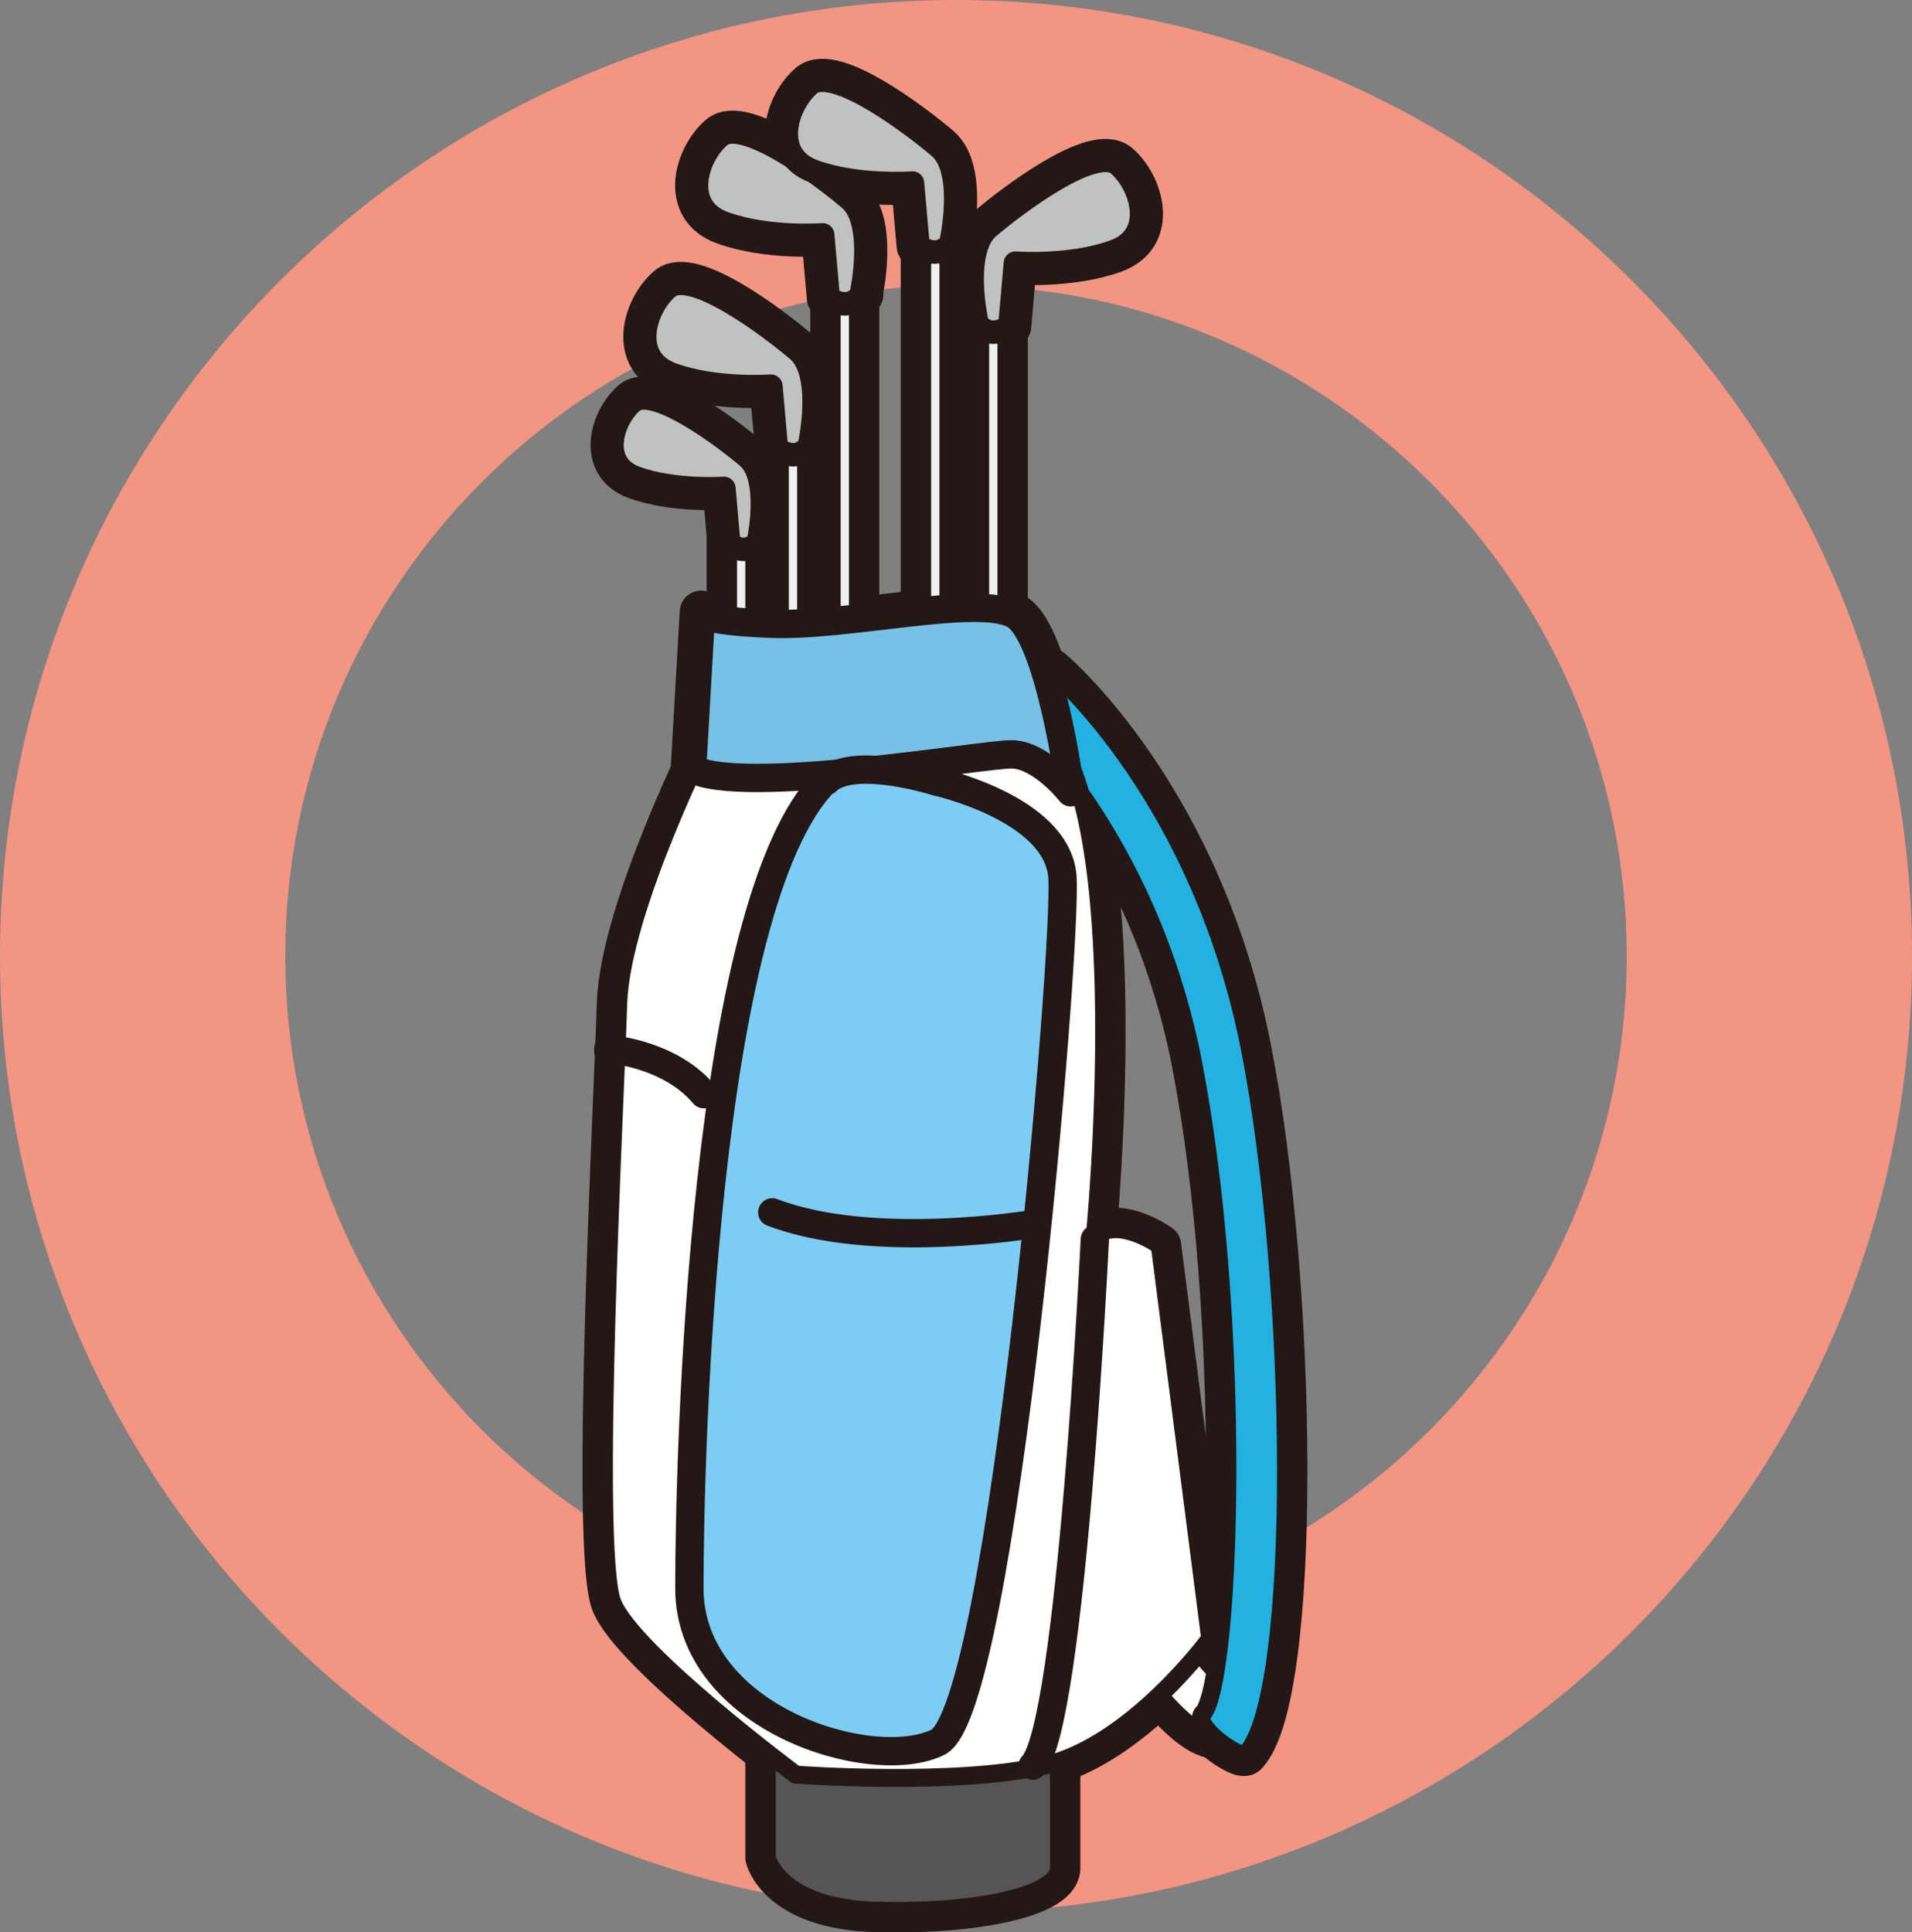 <?xml version="1.0" encoding="UTF-8"?>
<svg id="_レイヤー_1" data-name="レイヤー 1" xmlns="http://www.w3.org/2000/svg" viewBox="0 0 27.68 27.97">
  <rect x="0" y="0" width="27.68" height="27.97" fill="#808080" stroke="none"/>
  <defs>
    <style>
      .cls-1 {
        fill: #c0c1c1;
      }

      .cls-2 {
        fill: #231815;
      }

      .cls-3, .cls-4 {
        stroke-width: .26px;
      }

      .cls-3, .cls-4, .cls-5, .cls-6, .cls-7, .cls-8 {
        fill: none;
        stroke: #231815;
      }

      .cls-3, .cls-6, .cls-7, .cls-8 {
        stroke-linecap: round;
        stroke-linejoin: round;
      }

      .cls-9 {
        fill: #fff;
      }

      .cls-10 {
        fill: #7dccf3;
      }

      .cls-11 {
        fill: #f0f0f0;
      }

      .cls-12 {
        fill: #f29583;
      }

      .cls-13 {
        fill: #22b1e1;
      }

      .cls-14 {
        fill: #76c1e5;
      }

      .cls-15 {
        fill: #565454;
      }

      .cls-5, .cls-8 {
        stroke-width: .62px;
      }

      .cls-6 {
        stroke-width: .34px;
      }

      .cls-7 {
        stroke-width: .41px;
      }
    </style>
  </defs>
  <path class="cls-12" d="M13.84,27.68C6.21,27.68,0,21.47,0,13.84S6.21,0,13.84,0s13.84,6.21,13.84,13.84-6.21,13.84-13.84,13.84M13.84,4.13c-5.36,0-9.71,4.36-9.71,9.71s4.36,9.71,9.71,9.71,9.71-4.36,9.71-9.71-4.36-9.71-9.71-9.71"/>
  <g>
    <path class="cls-2" d="M17.76,24.31c-.62-.29-3.25-4.74-4.4-8.35-1.02-3.21-.14-5.63-.13-5.65.08-.22-.03-.47-.25-.55-.22-.08-.47.03-.55.25-.04.11-1,2.71.12,6.22,1.04,3.28,3.82,8.53,4.94,8.9.12.04.49-.74.27-.81"/>
    <path class="cls-8" d="M17.76,24.31c-.62-.29-3.25-4.74-4.4-8.35-1.02-3.21-.14-5.63-.13-5.65.08-.22-.03-.47-.25-.55-.22-.08-.47.03-.55.25-.04.11-1,2.71.12,6.22,1.04,3.28,3.82,8.53,4.94,8.9.12.04.49-.74.27-.81Z"/>
    <path class="cls-2" d="M17.42,24.8c.41-.55.57-5.71-.15-9.43-.65-3.31-2.58-5.01-2.6-5.02-.18-.15-.2-.42-.05-.6.15-.18.42-.2.6-.05.09.07,2.18,1.89,2.88,5.51.66,3.38.74,9.32-.06,10.18-.08.09-.79-.41-.63-.59"/>
    <path class="cls-8" d="M17.42,24.8c.41-.55.57-5.71-.15-9.43-.65-3.31-2.58-5.01-2.6-5.02-.18-.15-.2-.42-.05-.6.15-.18.42-.2.6-.05.09.07,2.18,1.89,2.88,5.51.66,3.38.74,9.32-.06,10.18-.08.09-.79-.41-.63-.59Z"/>
    <path class="cls-2" d="M11.1,25.18v1.71s.17.73,1.58.77c1.41.04,2.61-.21,2.65-.6v-2.01"/>
    <path class="cls-8" d="M11.1,25.18v1.71s.17.73,1.58.77c1.41.04,2.61-.21,2.65-.6v-2.01"/>
    <path class="cls-2" d="M11.48,13.16c-.11,0-.19-.08-.19-.17v-6.96c0-.1.09-.17.19-.17s.19.08.19.17v6.96c0,.1-.09.17-.19.17"/>
    <path class="cls-5" d="M11.48,13.16c-.11,0-.19-.08-.19-.17v-6.96c0-.1.09-.17.19-.17s.19.08.19.17v6.96c0,.1-.09.17-.19.17Z"/>
    <path class="cls-2" d="M11.72,6.44s.23-1.03-.17-1.37c-.4-.34-1.54-1.2-1.88-.91-.34.29-.57,1.03.06,1.26.63.23,1.43.17,1.43.17l.08.9s.28.24.49-.05"/>
    <path class="cls-8" d="M11.72,6.44s.23-1.03-.17-1.37c-.4-.34-1.54-1.2-1.88-.91-.34.29-.57,1.03.06,1.26.63.23,1.43.17,1.43.17l.08.9s.28.24.49-.05Z"/>
    <path class="cls-2" d="M10.73,14.66c-.11,0-.19-.08-.19-.17v-6.96c0-.09.09-.17.19-.17s.19.08.19.17v6.96c0,.1-.09.17-.19.17"/>
    <path class="cls-5" d="M10.73,14.66c-.11,0-.19-.08-.19-.17v-6.96c0-.09.09-.17.19-.17s.19.08.19.17v6.96c0,.1-.09.17-.19.17Z"/>
    <path class="cls-2" d="M10.98,7.84s.2-.91-.15-1.22c-.35-.3-1.37-1.06-1.67-.81-.3.25-.51.91.05,1.11.56.2,1.27.15,1.27.15l.07.8s.25.21.44-.04"/>
    <path class="cls-8" d="M10.98,7.84s.2-.91-.15-1.22c-.35-.3-1.37-1.06-1.67-.81-.3.25-.51.91.05,1.11.56.2,1.27.15,1.27.15l.07.8s.25.21.44-.04Z"/>
    <path class="cls-2" d="M12.23,10.53c-.11,0-.19-.08-.19-.17V3.4c0-.09.09-.17.19-.17s.19.08.19.17v6.96c0,.1-.09.17-.19.17"/>
    <path class="cls-5" d="M12.23,10.53c-.11,0-.19-.08-.19-.17V3.4c0-.09.09-.17.19-.17s.19.08.19.17v6.96c0,.1-.09.17-.19.17Z"/>
    <path class="cls-2" d="M12.47,4.25s.23-1.03-.17-1.37c-.4-.34-1.54-1.2-1.88-.91-.34.29-.57,1.03.06,1.26.63.23,1.43.17,1.43.17l.08.91s.28.23.49-.05"/>
    <path class="cls-8" d="M12.47,4.25s.23-1.03-.17-1.37c-.4-.34-1.54-1.2-1.88-.91-.34.29-.57,1.03.06,1.26.63.23,1.43.17,1.43.17l.08.91s.28.23.49-.05Z"/>
    <path class="cls-2" d="M13.54,10.25c-.11,0-.19-.08-.19-.17V3.12c0-.1.09-.17.19-.17s.19.08.19.17v6.96c0,.09-.09.17-.19.17"/>
    <path class="cls-5" d="M13.54,10.25c-.11,0-.19-.08-.19-.17V3.12c0-.1.09-.17.19-.17s.19.08.19.17v6.96c0,.09-.09.17-.19.17Z"/>
    <path class="cls-2" d="M13.77,3.5s.23-1.03-.17-1.37c-.4-.34-1.54-1.2-1.88-.91-.34.29-.57,1.03.06,1.26.63.23,1.43.17,1.43.17l.08.91s.28.23.49-.05"/>
    <path class="cls-8" d="M13.77,3.5s.23-1.03-.17-1.37c-.4-.34-1.54-1.2-1.88-.91-.34.29-.57,1.03.06,1.26.63.23,1.43.17,1.43.17l.08.91s.28.23.49-.05Z"/>
    <path class="cls-2" d="M14.38,11.41c.1,0,.19-.08.19-.17v-6.96c0-.09-.09-.17-.19-.17s-.19.08-.19.17v6.96c0,.1.09.17.19.17"/>
    <path class="cls-5" d="M14.38,11.41c.1,0,.19-.08.19-.17v-6.96c0-.09-.09-.17-.19-.17s-.19.08-.19.17v6.96c0,.1.09.17.19.17Z"/>
    <path class="cls-2" d="M14.14,4.66s-.23-1.03.17-1.37c.4-.34,1.54-1.2,1.88-.91.34.29.57,1.03-.06,1.26-.63.23-1.43.17-1.43.17l-.08.91s-.28.23-.49-.05"/>
    <path class="cls-8" d="M14.14,4.66s-.23-1.03.17-1.37c.4-.34,1.54-1.2,1.88-.91.34.29.57,1.03-.06,1.26-.63.23-1.43.17-1.43.17l-.08.91s-.28.23-.49-.05Z"/>
    <path class="cls-2" d="M10.28,10.62s-1.28,2.53-1.33,3.9c-.04,1.37-.39,7.96-.08,8.69.3.73,2.65,2.48,2.65,2.48,0,0,2.31.17,3.6-.13,1.28-.3,2.4-1.84,2.4-1.84l-.73-5.69s-.6-.43-.94-.13c0,0,.6-6.17-.73-7.41"/>
    <path class="cls-8" d="M10.28,10.62s-1.28,2.53-1.33,3.9c-.04,1.37-.39,7.96-.08,8.69.3.73,2.65,2.48,2.65,2.48,0,0,2.31.17,3.6-.13,1.28-.3,2.4-1.84,2.4-1.84l-.73-5.69s-.6-.43-.94-.13c0,0,.6-6.17-.73-7.41"/>
    <path class="cls-2" d="M10.15,8.86s-.08.13,1.03.17c1.11.04,3-.43,3.51-.13.51.3.81,2.57.81,2.57,0,0-.43-.55-.86-.55s-3.9.6-4.62.21l.13-2.27Z"/>
    <path class="cls-8" d="M10.15,8.86s-.08.13,1.03.17c1.11.04,3-.43,3.51-.13.51.3.81,2.57.81,2.57,0,0-.43-.55-.86-.55s-3.9.6-4.62.21l.13-2.27Z"/>
    <path class="cls-2" d="M11.95,11.3c-1.78,1.78-1.97,9.8-1.97,11.69s2.65,2.7,3.6,2.23c.94-.47,1.88-11.56,1.8-12.54-.09-.99-1.84-1.37-1.84-1.37,0,0-1.2-.38-1.58,0"/>
    <path class="cls-8" d="M11.95,11.3c-1.78,1.78-1.97,9.8-1.97,11.69s2.65,2.7,3.6,2.23c.94-.47,1.88-11.56,1.8-12.54-.09-.99-1.84-1.37-1.84-1.37,0,0-1.2-.38-1.58,0Z"/>
    <path class="cls-2" d="M15.85,17.94s-.34,7.07-.9,7.62"/>
    <path class="cls-8" d="M15.85,17.94s-.34,7.07-.9,7.62"/>
    <path class="cls-2" d="M8.91,15.2s.81.08,1.28.64"/>
    <path class="cls-8" d="M8.91,15.2s.81.08,1.28.64"/>
    <path class="cls-2" d="M14.95,17.72s-2.31.39-3.77-.17"/>
    <path class="cls-8" d="M14.95,17.72s-2.31.39-3.77-.17"/>
    <path class="cls-9" d="M17.76,24.31c-.62-.29-3.25-4.74-4.4-8.35-1.02-3.21-.14-5.63-.13-5.65.08-.22-.03-.47-.25-.55-.22-.08-.47.03-.55.25-.04.11-1,2.71.12,6.22,1.04,3.28,3.82,8.53,4.94,8.9.12.04.49-.74.27-.81"/>
    <path class="cls-3" d="M17.76,24.31c-.62-.29-3.25-4.74-4.4-8.35-1.02-3.21-.14-5.63-.13-5.65.08-.22-.03-.47-.25-.55-.22-.08-.47.03-.55.25-.04.11-1,2.71.12,6.22,1.04,3.28,3.82,8.53,4.94,8.9.12.04.49-.74.27-.81Z"/>
    <path class="cls-13" d="M17.42,24.8c.41-.55.57-5.71-.15-9.43-.65-3.31-2.58-5.01-2.6-5.02-.18-.15-.2-.42-.05-.6.15-.18.42-.2.6-.05.09.07,2.18,1.89,2.88,5.51.66,3.38.74,9.32-.06,10.18-.08.09-.79-.41-.63-.59"/>
    <path class="cls-3" d="M17.42,24.8c.41-.55.57-5.71-.15-9.43-.65-3.31-2.58-5.01-2.6-5.02-.18-.15-.2-.42-.05-.6.15-.18.42-.2.6-.05.09.07,2.18,1.89,2.88,5.51.66,3.38.74,9.32-.06,10.18-.08.09-.79-.41-.63-.59Z"/>
    <path class="cls-15" d="M11.1,25.18v1.71s.17.73,1.58.77c1.41.04,2.61-.21,2.65-.6v-2.01"/>
    <path class="cls-3" d="M11.1,25.18v1.71s.17.73,1.58.77c1.41.04,2.61-.21,2.65-.6v-2.01"/>
    <path class="cls-11" d="M11.48,13.16c-.11,0-.19-.08-.19-.17v-6.96c0-.1.09-.17.19-.17s.19.08.19.17v6.96c0,.1-.09.17-.19.17"/>
    <path class="cls-4" d="M11.48,13.16c-.11,0-.19-.08-.19-.17v-6.96c0-.1.09-.17.19-.17s.19.08.19.17v6.96c0,.1-.09.17-.19.17Z"/>
    <path class="cls-1" d="M11.72,6.44s.23-1.03-.17-1.37c-.4-.34-1.54-1.2-1.88-.91-.34.29-.57,1.03.06,1.26.63.23,1.43.17,1.43.17l.08.9s.28.24.49-.05"/>
    <path class="cls-6" d="M11.72,6.44s.23-1.03-.17-1.37c-.4-.34-1.54-1.2-1.88-.91-.34.29-.57,1.03.06,1.26.63.23,1.43.17,1.43.17l.08.9s.28.24.49-.05Z"/>
    <path class="cls-11" d="M10.73,14.66c-.11,0-.19-.08-.19-.17v-6.96c0-.09.09-.17.19-.17s.19.08.19.17v6.96c0,.1-.09.17-.19.17"/>
    <path class="cls-4" d="M10.73,14.66c-.11,0-.19-.08-.19-.17v-6.96c0-.09.09-.17.19-.17s.19.08.19.17v6.96c0,.1-.09.17-.19.17Z"/>
    <path class="cls-1" d="M10.98,7.84s.2-.91-.15-1.22c-.35-.3-1.37-1.06-1.67-.81-.3.25-.51.91.05,1.11.56.2,1.27.15,1.27.15l.07.8s.25.21.44-.04"/>
    <path class="cls-6" d="M10.98,7.84s.2-.91-.15-1.22c-.35-.3-1.37-1.06-1.67-.81-.3.25-.51.91.05,1.11.56.2,1.27.15,1.27.15l.07.8s.25.21.44-.04Z"/>
    <path class="cls-11" d="M12.23,10.53c-.11,0-.19-.08-.19-.17V3.4c0-.09.09-.17.19-.17s.19.08.19.17v6.96c0,.1-.09.17-.19.17"/>
    <path class="cls-4" d="M12.23,10.53c-.11,0-.19-.08-.19-.17V3.4c0-.09.09-.17.19-.17s.19.08.19.17v6.96c0,.1-.09.17-.19.17Z"/>
    <path class="cls-1" d="M12.47,4.25s.23-1.03-.17-1.37c-.4-.34-1.54-1.2-1.88-.91-.34.29-.57,1.03.06,1.26.63.23,1.43.17,1.43.17l.08.91s.28.23.49-.05"/>
    <path class="cls-6" d="M12.47,4.25s.23-1.03-.17-1.37c-.4-.34-1.54-1.2-1.88-.91-.34.29-.57,1.03.06,1.26.63.23,1.43.17,1.43.17l.08.91s.28.23.49-.05Z"/>
    <path class="cls-11" d="M13.54,10.25c-.11,0-.19-.08-.19-.17V3.12c0-.1.09-.17.19-.17s.19.08.19.17v6.96c0,.09-.09.17-.19.17"/>
    <path class="cls-4" d="M13.54,10.25c-.11,0-.19-.08-.19-.17V3.12c0-.1.09-.17.19-.17s.19.08.19.17v6.96c0,.09-.09.17-.19.17Z"/>
    <path class="cls-1" d="M13.77,3.5s.23-1.03-.17-1.37c-.4-.34-1.54-1.2-1.88-.91-.34.29-.57,1.03.06,1.26.63.23,1.43.17,1.43.17l.08.91s.28.23.49-.05"/>
    <path class="cls-6" d="M13.77,3.5s.23-1.03-.17-1.37c-.4-.34-1.54-1.2-1.88-.91-.34.29-.57,1.03.06,1.26.63.23,1.43.17,1.43.17l.08.91s.28.23.49-.05Z"/>
    <path class="cls-11" d="M14.38,11.41c.1,0,.19-.08.19-.17v-6.96c0-.09-.09-.17-.19-.17s-.19.08-.19.17v6.96c0,.1.09.17.19.17"/>
    <path class="cls-4" d="M14.38,11.41c.1,0,.19-.08.19-.17v-6.96c0-.09-.09-.17-.19-.17s-.19.08-.19.17v6.96c0,.1.09.17.19.17Z"/>
    <path class="cls-1" d="M14.14,4.66s-.23-1.03.17-1.37c.4-.34,1.54-1.2,1.88-.91.34.29.57,1.03-.06,1.26-.63.23-1.43.17-1.43.17l-.08.91s-.28.23-.49-.05"/>
    <path class="cls-6" d="M14.14,4.66s-.23-1.03.17-1.37c.4-.34,1.54-1.2,1.88-.91.34.29.57,1.03-.06,1.26-.63.23-1.43.17-1.43.17l-.08.91s-.28.23-.49-.05Z"/>
    <path class="cls-9" d="M10.28,10.62s-1.28,2.53-1.33,3.9c-.04,1.37-.39,7.96-.08,8.69.3.73,2.65,2.48,2.65,2.48,0,0,2.31.17,3.6-.13,1.28-.3,2.4-1.84,2.4-1.84l-.73-5.69s-.6-.43-.94-.13c0,0,.6-6.17-.73-7.41"/>
    <path class="cls-3" d="M10.28,10.62s-1.28,2.53-1.33,3.9c-.04,1.37-.39,7.96-.08,8.69.3.73,2.65,2.48,2.65,2.48,0,0,2.31.17,3.6-.13,1.28-.3,2.4-1.84,2.4-1.84l-.73-5.69s-.6-.43-.94-.13c0,0,.6-6.17-.73-7.41"/>
    <path class="cls-14" d="M10.15,8.86s-.08.13,1.03.17c1.11.04,3-.43,3.51-.13.51.3.81,2.57.81,2.57,0,0-.43-.55-.86-.55s-3.9.6-4.62.21l.13-2.27Z"/>
    <path class="cls-7" d="M10.15,8.86s-.08.13,1.03.17c1.11.04,3-.43,3.51-.13.51.3.81,2.57.81,2.57,0,0-.43-.55-.86-.55s-3.9.6-4.62.21l.13-2.27Z"/>
    <path class="cls-10" d="M11.95,11.3c-1.78,1.78-1.97,9.8-1.97,11.69s2.65,2.7,3.6,2.23c.94-.47,1.88-11.56,1.8-12.54-.09-.99-1.84-1.37-1.84-1.37,0,0-1.2-.38-1.58,0"/>
    <path class="cls-7" d="M11.95,11.3c-1.78,1.78-1.97,9.8-1.97,11.69s2.65,2.7,3.6,2.23c.94-.47,1.88-11.56,1.8-12.54-.09-.99-1.84-1.37-1.84-1.37,0,0-1.2-.38-1.58,0Z"/>
    <path class="cls-7" d="M15.85,17.94s-.34,7.07-.9,7.62"/>
    <path class="cls-10" d="M8.91,15.2s.81.08,1.28.64"/>
    <path class="cls-7" d="M8.91,15.2s.81.08,1.28.64"/>
    <path class="cls-10" d="M14.95,17.72s-2.31.39-3.77-.17"/>
    <path class="cls-7" d="M14.95,17.72s-2.31.39-3.77-.17"/>
  </g>
</svg>